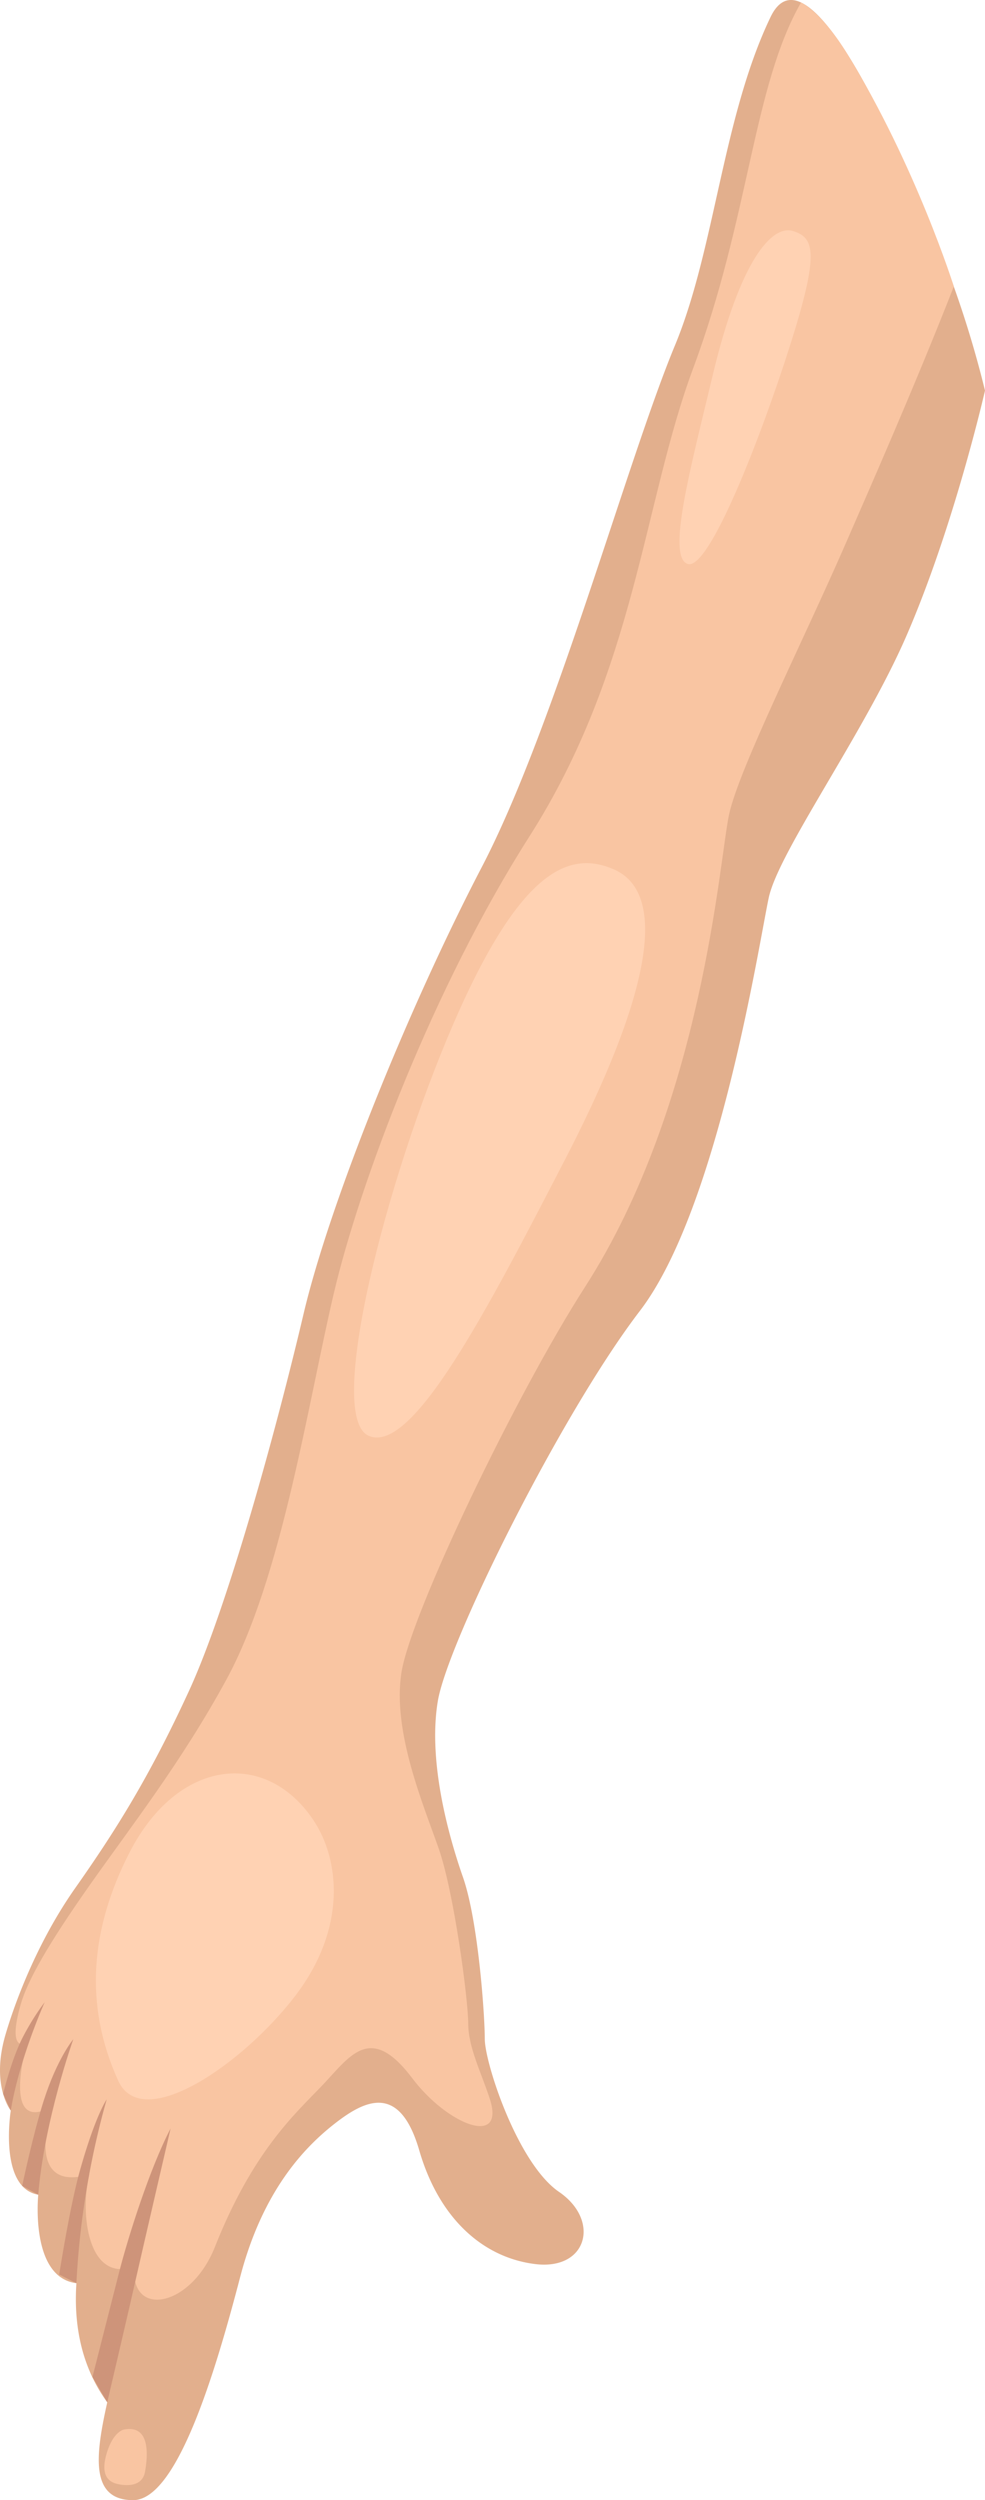 <svg xmlns="http://www.w3.org/2000/svg" width="394.298" height="1000" viewBox="0 0 394.298 1000">
  <defs>
    <style>
      .a {
        fill: #e2af8d;
      }

      .b {
        fill: #f9c5a2;
      }

      .c {
        fill: #ffd2b3;
      }

      .d {
        fill: #ce947a;
      }
    </style>
  </defs>
  <title>YCUZD_240219_6043_arm_rokaAsset 17</title>
  <g>
    <path class="a" d="M308.459,6.805c-19.177,39.92-22.251,92.739-38.272,131.34C250.95,184.487,222.039,290.87,192.85,346.83s-60.871,134.22-71.363,178.814S91.319,642.375,75.58,676.476s-28.855,55.086-45.468,78.7-25.3,49.52-28.025,59.014c-5.758,20.1,2.227,29.982,2.227,29.982s-4.993,30.888,11,33.661c0,0-3.42,33.087,15.269,35.382-.873,13.115.48,31.361,12.351,47.653C38.281,981.758,35.8,1000,53.287,1000S86,949.606,96.128,910.812c8.932-34.219,25.36-51.588,37.6-61.207s26.232-16.613,34.1,10.493,25.359,42.846,46.343,45.469,26.232-17.49,9.62-28.855-29.731-51.59-29.731-61.208-2.623-47.217-8.742-64.7-13.992-46.78-10.058-70.389,49.4-114.982,80.88-156.079,47.655-146.9,51.59-165.26,38.129-65.753,55.01-104.5c19.235-44.155,31.557-98.359,31.557-98.359a421.074,421.074,0,0,0-13.2-43.579C355.937,45.414,322.257-21.916,308.459,6.805Z"/>
    <path class="b" d="M320.653,1.008c-19.3,33.683-20.467,85.257-43.227,146.444-19.908,53.519-22.943,120.368-65.515,187.129-38.475,60.332-67.8,138.155-78.29,182.748S112.884,631,90.587,671.878c-17.987,32.973-38.257,58.8-54.87,82.411S11.005,792.232,8.285,801.725c-5.76,20.1,2.515,15.521,2.515,15.521S.035,854.205,20.929,842.554c-6.415,21.144-1.58,32.067,14.815,27.149-3.848,15.635-.572,43.507,18.041,36.9-1.737,20.7,22.648,16.31,32.216-7.823,15.078-38.036,31.839-53.041,42.621-64.268,11.406-11.874,19.4-25.812,36.4-3.279,14.1,18.691,37.22,27.638,31.108,8.461-3.316-10.4-8.7-20.7-8.7-30.321s-5.685-52.463-11.8-69.951-18.8-47.216-14.863-70.825,45.452-110.347,73.446-153.892c47.217-73.45,53.688-170.507,57.623-188.869s29.809-69.68,46.686-108.425c8.659-19.875,27.537-62.6,43.3-102.843,0,0-15.189-48.3-42.543-92.833C328.608,4.381,320.653,1.008,320.653,1.008Z"/>
    <path class="c" d="M226.166,463.814c-31.254,60.415-61.121,118.027-78.544,110.488s6.756-102.141,33.832-164.712,46.8-69.419,64.223-61.883S267.233,384.434,226.166,463.814Z"/>
    <path class="c" d="M285.312,150.045c-8.931,37.4-18.537,72.818-10,75.527s29.336-50.811,41-87.576,9.77-42.855,1.234-45.562S296.311,103.962,285.312,150.045Z"/>
    <path class="c" d="M125.408,727.94c10.576,15.737,13.6,43.189-7.278,70.428s-61.2,55.049-70.825,33.832c-13.771-30.349-11.1-60.815,4.59-91.337C71.13,703.45,106.325,699.548,125.408,727.94Z"/>
    <g>
      <path class="d" d="M68.292,851.346S56.18,903.5,54.168,912.477c-2,8.913-8.3,35.858-11.236,48.386l-5.913-10.138s7-27.507,10.724-42.106C51.207,895.059,59.929,867.305,68.292,851.346Z"/>
      <path class="d" d="M42.714,839.7A333.651,333.651,0,0,0,30.581,913.21L23.7,909.766s4.167-26.821,8.221-41.33C38.146,846.139,42.714,839.7,42.714,839.7Z"/>
      <path class="d" d="M29.352,815.63s-11.582,32.385-14.04,62.2L8.879,874.3s4.348-20.706,8.643-34.159C22.888,823.335,29.352,815.63,29.352,815.63Z"/>
      <path class="d" d="M17.883,800.846S7.807,823.171,4.314,844.167l-3.048-6.662S4.285,824.7,8.7,815.679A98.558,98.558,0,0,1,17.883,800.846Z"/>
      <path class="b" d="M49.63,971.753s-4.225.657-6.861,9.3.4,11.509,3.926,12.4,10.273,1.392,11.36-4.8S60.375,969.728,49.63,971.753Z"/>
    </g>
  </g>
</svg>
